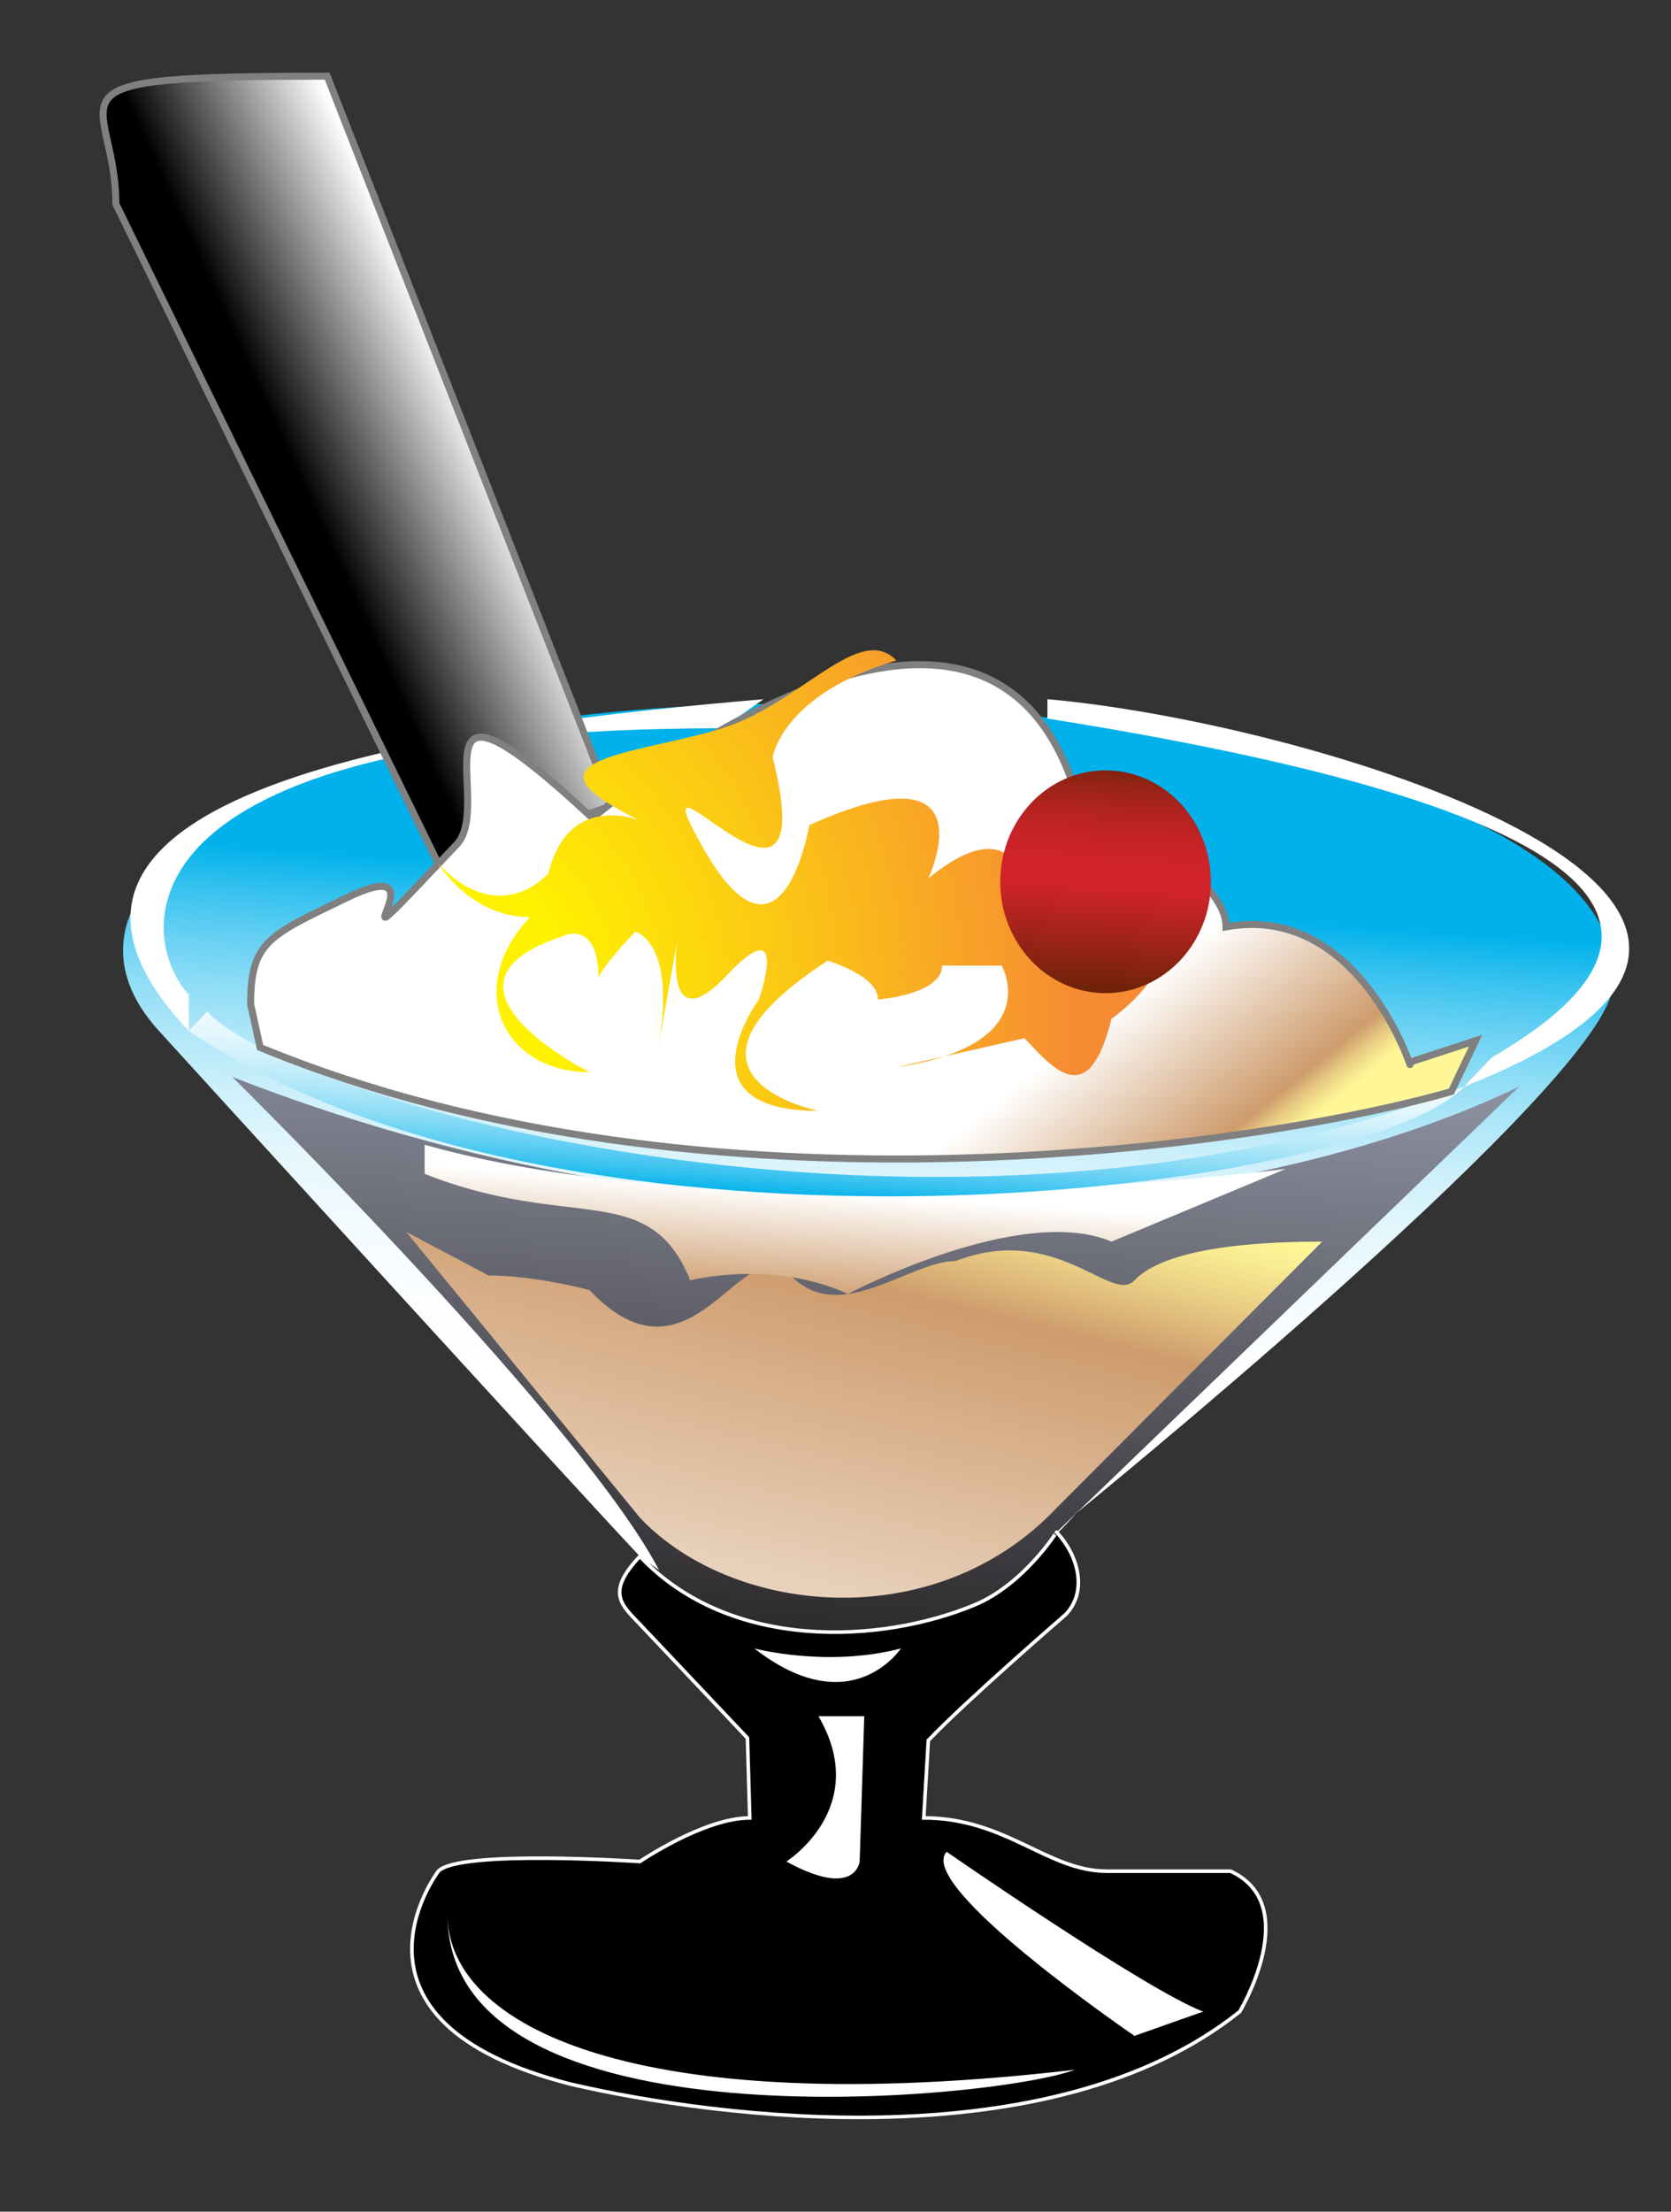 <?xml version="1.0" encoding="utf-8"?>
<!-- Generator: Adobe Illustrator 15.0.0, SVG Export Plug-In . SVG Version: 6.00 Build 0)  -->
<!DOCTYPE svg PUBLIC "-//W3C//DTD SVG 1.1//EN" "http://www.w3.org/Graphics/SVG/1.1/DTD/svg11.dtd">
<svg version="1.1" id="Layer_1" xmlns="http://www.w3.org/2000/svg" xmlns:xlink="http://www.w3.org/1999/xlink" x="0px" y="0px"
	 width="237.895px" height="314.737px" viewBox="0 0 237.895 314.737" enable-background="new 0 0 237.895 314.737"
	 xml:space="preserve">
<rect x="0" y="0" width="237.895" height="314.737" fill="#333333" stroke="none"/>
<g>
	
		<linearGradient id="SVGID_1_" gradientUnits="userSpaceOnUse" x1="119.455" y1="-48.072" x2="135.901" y2="-278.33" gradientTransform="matrix(0.335 0 0 0.335 78.798 219.954)">
		<stop  offset="0" style="stop-color:#FFFFFF"/>
		<stop  offset="0.192" style="stop-color:#FCFEFF"/>
		<stop  offset="0.325" style="stop-color:#F3FBFE"/>
		<stop  offset="0.441" style="stop-color:#E4F7FD"/>
		<stop  offset="0.547" style="stop-color:#CEF0FB"/>
		<stop  offset="0.646" style="stop-color:#B1E7F9"/>
		<stop  offset="0.741" style="stop-color:#8EDDF6"/>
		<stop  offset="0.831" style="stop-color:#65D0F3"/>
		<stop  offset="0.915" style="stop-color:#37C2EF"/>
		<stop  offset="0.997" style="stop-color:#02B2EB"/>
		<stop  offset="1" style="stop-color:#00B1EB"/>
	</linearGradient>
	<path fill="url(#SVGID_1_)" d="M22.638,146.716c0,0,59.328,65.119,68.458,74.766c0,0,32.844,26.771,62.144-6.156
		c0,0,70.855-57.492,76.066-73.563c5.219-22.967-46.288-40.884-114.744-41.572C46.111,99.502,1.982,124.056,22.638,146.716z"/>
	<path fill="#FFFFFF" d="M108.699,99.502c-40.423,3.444-115.069,12.062-81.819,47.214v-5.175
		c-7.011-7.411-12.717-37.904,75.952-37.904L108.699,99.502z"/>
	
		<linearGradient id="SVGID_2_" gradientUnits="userSpaceOnUse" x1="-36.4" y1="-486.135" x2="-108.045" y2="-453.296" gradientTransform="matrix(0.335 0 0 0.335 78.798 219.954)">
		<stop  offset="0" style="stop-color:#FFFFFF"/>
		<stop  offset="1" style="stop-color:#000000"/>
	</linearGradient>
	<path fill="url(#SVGID_2_)" stroke="#808080" d="M87.184,114.664L46.585,10.842c-42.987,0-30.091,2.271-30.091,18.169
		l45.915,93.922L87.184,114.664z"/>
	
		<linearGradient id="SVGID_3_" gradientUnits="userSpaceOnUse" x1="118.861" y1="65.018" x2="138.702" y2="-222.771" gradientTransform="matrix(0.335 0 0 0.335 78.798 219.954)">
		<stop  offset="0" style="stop-color:#231F20"/>
		<stop  offset="0.944" style="stop-color:#8B8F9E"/>
	</linearGradient>
	<path fill="url(#SVGID_3_)" d="M33.07,153.258c0,0,51.175,50.41,61.281,71.207c9.025,9.542,43.033,15.632,56.07-6.425
		l65.847-63.402C179.108,172.552,107.392,182.207,33.07,153.258z"/>
	<path stroke="#FFFFFF" stroke-width="0.509" d="M138.774,228.381c-13.288,5.537-34.842,6.681-47.678-6.899
		c-4.893,5.173-2.61,6.899,0,9.657l15.316,16.191l0.329,11.375c-6.52,0-15.646,6.204-15.646,6.204s-25.753-1.723-28.688,1.374
		c0,0-16.297,21.369,18.908,30.323c20.862,4.83,68.458,11.028,95.183-10.339c0,0,9.13-15.154-1.302-19.984h-17.602
		c-8.48,0-14.346-7.578-26.081-7.578l0.65-11.031c5.219-5.508,19.563-17.919,19.563-17.919c3.258-3.442,1.629-8.616-1.306-11.715
		C150.421,218.039,145.728,225.478,138.774,228.381z"/>
	<path fill="#FFFFFF" d="M134.773,263.527c0,0,28.363,19.645,36.513,22.74l-9.78,3.448
		C161.506,289.715,130.212,268.348,134.773,263.527z"/>
	<path fill="#FFFFFF" d="M107.392,234.584c0,0,10.345,2.753,20.865,0C128.257,234.584,121.211,245.33,107.392,234.584z"/>
	<path fill="#FFFFFF" d="M116.521,244.228h6.521l-0.653,20.681c0,0-0.575,5.406-10.433,0
		C111.957,264.909,124.104,257.241,116.521,244.228z"/>
	<path fill="#FFFFFF" d="M63.714,272.483c0,15.794,26.471,29.368,89.315,22.058C141.425,298.896,63.714,306.258,63.714,272.483z"/>
	<rect x="113.912" y="192.542" fill="#FFFFFF" width="5.215" height="30.321"/>
	<path fill="#FFFFFF" d="M149.116,99.502c39.119,3.444,123.87,29.631,59.325,55.135l3.917-4.138
		c18.22-10.623,41.074-31.704-63.242-48.242V99.502z"/>
	
		<linearGradient id="SVGID_4_" gradientUnits="userSpaceOnUse" x1="142.511" y1="-174.152" x2="69.622" y2="125.513" gradientTransform="matrix(0.335 0 0 0.335 78.798 219.954)">
		<stop  offset="0.011" style="stop-color:#FFF797"/>
		<stop  offset="0.051" style="stop-color:#F8EB91"/>
		<stop  offset="0.123" style="stop-color:#E7CA82"/>
		<stop  offset="0.208" style="stop-color:#CE9C6D"/>
		<stop  offset="1" style="stop-color:#FFFFFF"/>
	</linearGradient>
	<path fill="url(#SVGID_4_)" d="M57.843,175.313l33.253,40.66c13.178,13.935,42.046,16.886,59.325-1.376l37.813-37.907
		c-6.516,0-21.841,0.34-26.729,5.517c-3.264,3.44-11.085-8.272-25.43-2.764c-6.518,0-16.619,9.309-23.467,2.069
		c-6.847-7.231-14.02,17.582-28.688,2.069c0,0-7.679-2.069-14.34-2.069L57.843,175.313z"/>
	
		<linearGradient id="SVGID_5_" gradientUnits="userSpaceOnUse" x1="123.022" y1="-90.389" x2="127.09" y2="-149.408" gradientTransform="matrix(0.335 0 0 0.335 78.798 219.954)">
		<stop  offset="0.011" style="stop-color:#FFF797"/>
		<stop  offset="0.051" style="stop-color:#F8EB91"/>
		<stop  offset="0.123" style="stop-color:#E7CA82"/>
		<stop  offset="0.208" style="stop-color:#CE9C6D"/>
		<stop  offset="1" style="stop-color:#FFFFFF"/>
	</linearGradient>
	<path fill="url(#SVGID_5_)" d="M60.456,167.043c20.861,8.27,31.943,0.687,37.811,15.163c0,0,11.63-3.028,22.438,1.933
		c0,0,24.5-12.961,37.538-7.45l24.776-10.336c0,0-76.277,9.644-122.563-3.445V167.043z"/>
	
		<linearGradient id="SVGID_6_" gradientUnits="userSpaceOnUse" x1="118.356" y1="-244.387" x2="112.287" y2="-147.279" gradientTransform="matrix(0.335 0 0 0.335 78.798 219.954)">
		<stop  offset="0" style="stop-color:#FFFFFF"/>
		<stop  offset="0.192" style="stop-color:#FCFEFF"/>
		<stop  offset="0.325" style="stop-color:#F3FBFE"/>
		<stop  offset="0.441" style="stop-color:#E4F7FD"/>
		<stop  offset="0.547" style="stop-color:#CEF0FB"/>
		<stop  offset="0.646" style="stop-color:#B1E7F9"/>
		<stop  offset="0.741" style="stop-color:#8EDDF6"/>
		<stop  offset="0.831" style="stop-color:#65D0F3"/>
		<stop  offset="0.915" style="stop-color:#37C2EF"/>
		<stop  offset="0.997" style="stop-color:#02B2EB"/>
		<stop  offset="1" style="stop-color:#00B1EB"/>
	</linearGradient>
	<path fill="url(#SVGID_6_)" d="M29.486,143.955c13.041,13.783,106.591,38.933,178.955,10.682l0,0
		c-14.337,15.162-127.127,28.943-181.562-7.921L29.486,143.955z"/>
	
		<linearGradient id="SVGID_7_" gradientUnits="userSpaceOnUse" x1="224.404" y1="-100.36" x2="167.009" y2="-171.606" gradientTransform="matrix(0.335 0 0 0.335 78.798 219.954)">
		<stop  offset="0.011" style="stop-color:#FFF797"/>
		<stop  offset="0.051" style="stop-color:#F8EB91"/>
		<stop  offset="0.123" style="stop-color:#E7CA82"/>
		<stop  offset="0.208" style="stop-color:#CE9C6D"/>
		<stop  offset="1" style="stop-color:#FFFFFF"/>
	</linearGradient>
	<path fill="url(#SVGID_7_)" stroke="#808080" d="M35.679,142.915c0-8.954,2.618-9.791,13.692-15.155
		c15.647-7.58-5.74,15.024,15.647-7.58c5.54-5.86-7.674-28.922,19.327-3.763c0,0,56.95-47.927,69.335-1.752
		c0,0,20.865,8.959,20.865,17.232c19.809-3.614,27.148,22.697,26.075,19.29l9.456-3.095l-3.456,7.243
		c-26.365,7.577-106.294,19.857-169.583-6.275l0,0L35.679,142.915z"/>
	
		<radialGradient id="SVGID_8_" cx="-48.929" cy="-165.561" r="273.624" gradientTransform="matrix(0.335 0 0 0.354 78.798 200.856)" gradientUnits="userSpaceOnUse">
		<stop  offset="0.19" style="stop-color:#FFF200"/>
		<stop  offset="0.575" style="stop-color:#FBC317"/>
		<stop  offset="1" style="stop-color:#F68B33"/>
	</radialGradient>
	<path fill="url(#SVGID_8_)" d="M127.603,93.991c-5.213-5.52-13.69,6.2-24.771,9.646c-11.083,3.444-27.384,4.135-15.647,11.027
		c11.735,6.891-5.215-6.208-9.126,9.647c0,0-6.849,7.925-15.65-1.379c0,0,4.565,7.582,13.039,7.582
		c-9.452,9.993-3.912,22.058,8.474,22.058c0,0-24.775-12.408-3.911-19.302c0,0,5.218-2.756,5.218,6.202c0,0-0.653-0.685,5.213-6.891
		c0,0,5.957,1.416,3.259,16.542l2.698-15.125c0,0-2.045,14.441,7.081,4.79c9.13-9.654,4.565,3.447,4.565,3.447
		s-11.732,15.849,8.477,15.849c0,0-24.123-4.825,1.303-21.363c0,0,7.17,2.068,7.17,5.515c0,0,9.128-0.693,9.128-4.828h8.477
		c0,0,6.459,11.261-14.998,14.474l18.255-4.136c4.24,4.481,9.127,10.339,12.385-2.757c0,0,15.649-11.03,0-15.159
		c0,0,2.611-11.031-9.127-11.031c0,0,13.043,14.474-2.605,11.031c0,0,0-16.544-14.346-4.83c0,0,9.13-19.291-16.948-7.578
		c0,0-3.826,22.879-14.995,3.445c-11.166-19.429,17.603,17.917,9.778-13.093C110,107.772,111.304,98.814,127.603,93.991z"/>
	
		<linearGradient id="SVGID_9_" gradientUnits="userSpaceOnUse" x1="209.79" y1="-244.713" x2="218.073" y2="-360.679" gradientTransform="matrix(0.335 0 0 0.335 85.729 226.885)">
		<stop  offset="0.011" style="stop-color:#562300"/>
		<stop  offset="0.483" style="stop-color:#D2232A"/>
		<stop  offset="0.585" style="stop-color:#CE2329"/>
		<stop  offset="0.677" style="stop-color:#C42325"/>
		<stop  offset="0.765" style="stop-color:#B1231F"/>
		<stop  offset="0.85" style="stop-color:#972316"/>
		<stop  offset="0.933" style="stop-color:#77230B"/>
		<stop  offset="1" style="stop-color:#562300"/>
	</linearGradient>
	<path fill="url(#SVGID_9_)" d="M172.39,125.484c0,8.752-6.712,15.853-14.993,15.853s-14.996-7.101-14.996-15.853
		c0-8.757,6.714-15.856,14.996-15.856S172.39,116.727,172.39,125.484z"/>
</g>
</svg>
